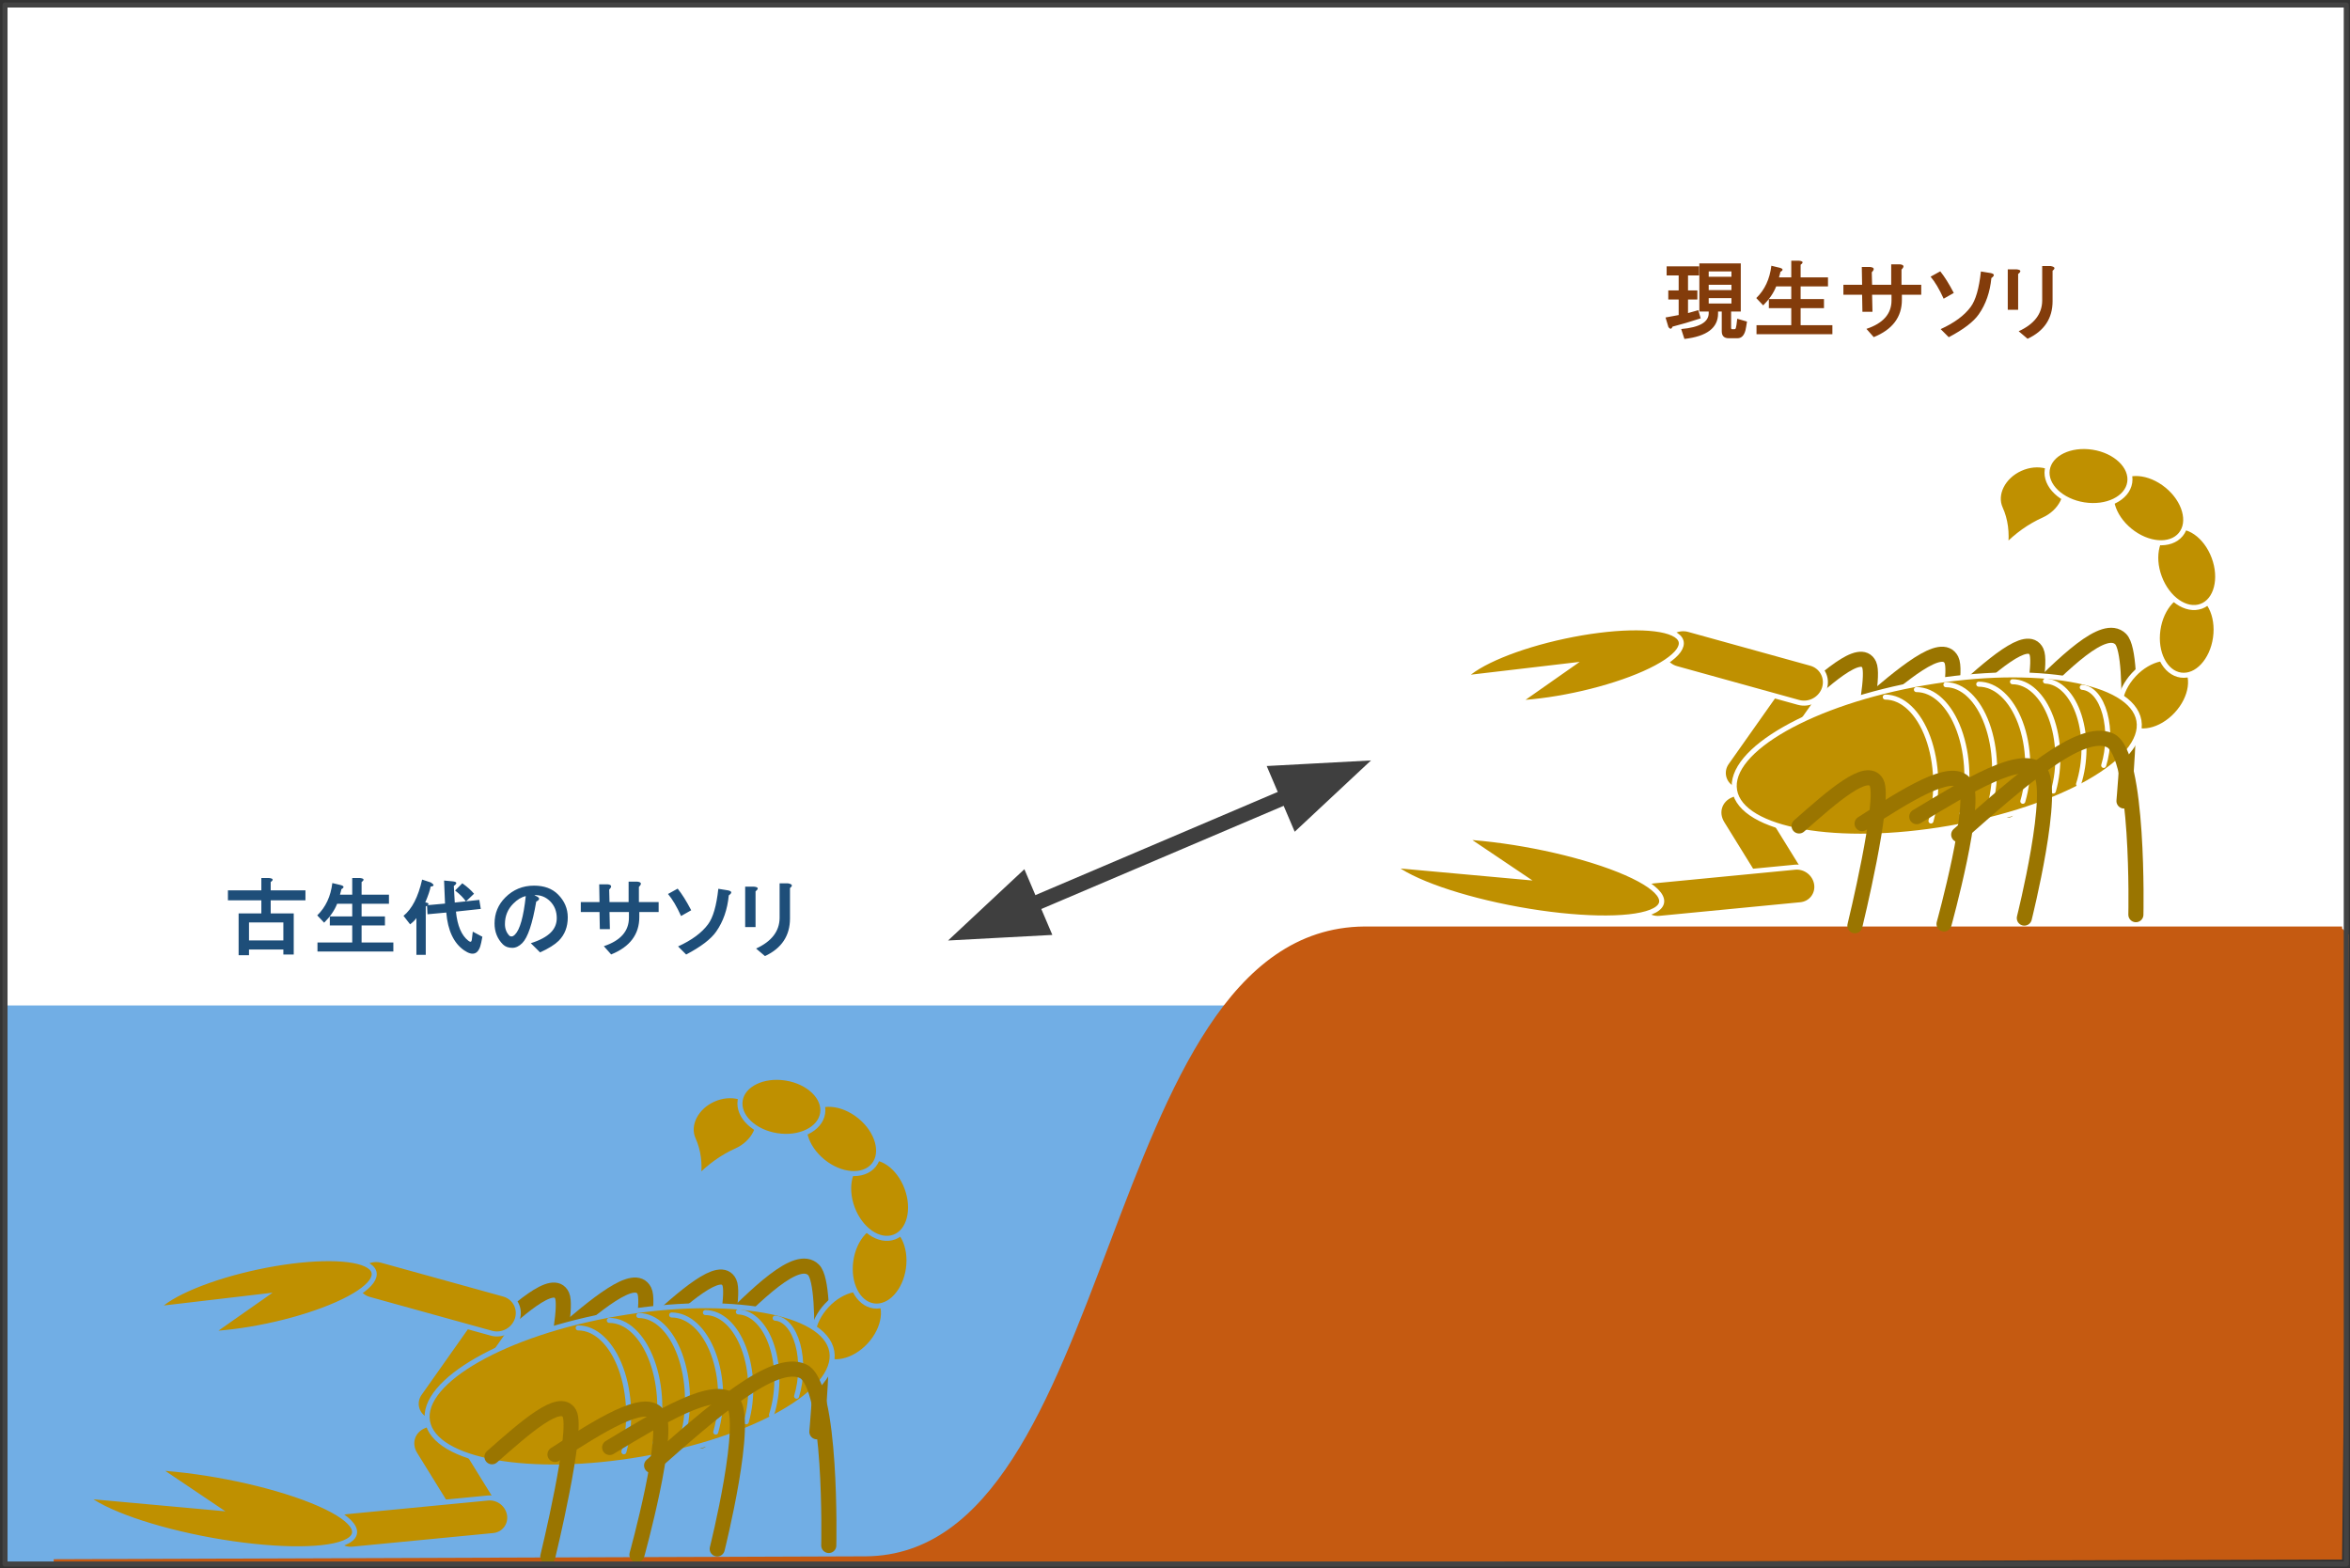 <svg version="1.1" viewBox="0.0 0.0 467.003 311.654" fill="none" stroke="none" stroke-linecap="square" stroke-miterlimit="10" xmlns:xlink="http://www.w3.org/1999/xlink" xmlns="http://www.w3.org/2000/svg"><rect x="0.0" y="0.0" width="467.003" height="311.654" fill="#333333" stroke="none"/><clipPath id="p.0"><path d="m0 0l467.003 0l0 311.654l-467.003 0l0 -311.654z" clip-rule="nonzero"/></clipPath><g clip-path="url(#p.0)"><path fill="#000000" fill-opacity="0.0" d="m0 0l467.003 0l0 311.654l-467.003 0z" fill-rule="evenodd"/><path fill="#ffffff" d="m1 1l465.267 0l0 199.622l-465.267 0z" fill-rule="evenodd"/><path fill="#71aee5" d="m1 199.799l298.011 0l0 111.203l-298.011 0z" fill-rule="evenodd"/><path fill="#c55a11" d="m464.769 184.776l-193.676 0c-52.449 0.49 -47.822 124.665 -99.002 125.155l-161.414 0.571l454.092 -1.257l1.309 -123.211l-1.309 -1.257z" fill-rule="evenodd"/><path stroke="#c55a11" stroke-width="1.333" stroke-miterlimit="800.0" stroke-linecap="butt" d="m464.769 184.776l-193.676 0c-52.449 0.49 -47.822 124.665 -99.002 125.155l-161.414 0.571l454.092 -1.257l1.309 -123.211l-1.309 -1.257z" fill-rule="evenodd"/><path fill="#000000" fill-opacity="0.0" d="m355.64 141.392c7.057 -6.503 14.113 -13.005 15.807 -9.31c1.694 3.695 -5.644 31.481 -5.644 31.481l0 0l0 0" fill-rule="evenodd"/><path stroke="#9a7500" stroke-width="3.0" stroke-linejoin="round" stroke-linecap="round" d="m355.64 141.392c7.057 -6.503 14.113 -13.005 15.807 -9.31c1.694 3.695 -5.644 31.481 -5.644 31.481l0 0l0 0" fill-rule="evenodd"/><path fill="#000000" fill-opacity="0.0" d="m370.349 140.613c7.767 -6.662 15.534 -13.325 17.451 -9.472c1.917 3.853 -5.951 32.589 -5.951 32.589l0 0l0 0" fill-rule="evenodd"/><path stroke="#9a7500" stroke-width="3.0" stroke-linejoin="round" stroke-linecap="round" d="m370.349 140.613c7.767 -6.662 15.534 -13.325 17.451 -9.472c1.917 3.853 -5.951 32.589 -5.951 32.589l0 0l0 0" fill-rule="evenodd"/><path fill="#000000" fill-opacity="0.0" d="m388.607 138.736c7.176 -6.473 14.351 -12.946 16.09 -9.24c1.739 3.706 -5.656 31.478 -5.656 31.478l0 0l0 0" fill-rule="evenodd"/><path stroke="#9a7500" stroke-width="3.0" stroke-linejoin="round" stroke-linecap="round" d="m388.607 138.736c7.176 -6.473 14.351 -12.946 16.09 -9.24c1.739 3.706 -5.656 31.478 -5.656 31.478l0 0l0 0" fill-rule="evenodd"/><path fill="#000000" fill-opacity="0.0" d="m402.283 139.652c7.92 -7.957 15.84 -15.914 19.14 -12.662c3.301 3.253 0.663 32.177 0.663 32.177l0 0l0 0" fill-rule="evenodd"/><path stroke="#9a7500" stroke-width="3.0" stroke-linejoin="round" stroke-linecap="round" d="m402.283 139.652c7.92 -7.957 15.84 -15.914 19.14 -12.662c3.301 3.253 0.663 32.177 0.663 32.177l0 0l0 0" fill-rule="evenodd"/><path fill="#bf9000" d="m410.088 95.379l0 0c1.272 2.817 -0.51 6.367 -3.981 7.929q-4.155 1.871 -7.567 5.385q0.503 -4.284 -1.02 -7.655l0 0c-1.272 -2.817 0.51 -6.367 3.981 -7.929l0 0c3.471 -1.563 7.315 -0.546 8.587 2.27z" fill-rule="evenodd"/><path stroke="#ffffff" stroke-width="1.0" stroke-miterlimit="800.0" stroke-linecap="butt" d="m410.088 95.379l0 0c1.272 2.817 -0.51 6.367 -3.981 7.929q-4.155 1.871 -7.567 5.385q0.503 -4.284 -1.02 -7.655l0 0c-1.272 -2.817 0.51 -6.367 3.981 -7.929l0 0c3.471 -1.563 7.315 -0.546 8.587 2.27z" fill-rule="evenodd"/><path fill="#bf9000" d="m422.647 144.077l0 0c-2.344 -2.181 -1.725 -6.659 1.382 -10.002l0 0c3.107 -3.344 7.526 -4.286 9.871 -2.106l0 0c2.344 2.181 1.725 6.659 -1.382 10.002l0 0c-3.107 3.344 -7.527 4.286 -9.871 2.106z" fill-rule="evenodd"/><path stroke="#ffffff" stroke-width="1.0" stroke-miterlimit="800.0" stroke-linecap="butt" d="m422.647 144.077l0 0c-2.344 -2.181 -1.725 -6.659 1.382 -10.002l0 0c3.107 -3.344 7.526 -4.286 9.871 -2.106l0 0c2.344 2.181 1.725 6.659 -1.382 10.002l0 0c-3.107 3.344 -7.527 4.286 -9.871 2.106z" fill-rule="evenodd"/><path fill="#bf9000" d="m433.403 134.151l0 0c-3.162 -0.436 -5.209 -4.458 -4.573 -8.982l0 0c0.636 -4.525 3.715 -7.839 6.876 -7.403l0 0c3.162 0.436 5.209 4.458 4.573 8.982l0 0c-0.636 4.525 -3.715 7.839 -6.876 7.403z" fill-rule="evenodd"/><path stroke="#ffffff" stroke-width="1.0" stroke-miterlimit="800.0" stroke-linecap="butt" d="m433.403 134.151l0 0c-3.162 -0.436 -5.209 -4.458 -4.573 -8.982l0 0c0.636 -4.525 3.715 -7.839 6.876 -7.403l0 0c3.162 0.436 5.209 4.458 4.573 8.982l0 0c-0.636 4.525 -3.715 7.839 -6.876 7.403z" fill-rule="evenodd"/><path fill="#bf9000" d="m437.452 120.472l0 0c-2.998 1.108 -6.725 -1.469 -8.324 -5.758l0 0c-1.599 -4.288 -0.465 -8.663 2.533 -9.772l0 0c2.998 -1.108 6.725 1.469 8.324 5.758l0 0c1.599 4.288 0.465 8.663 -2.533 9.772z" fill-rule="evenodd"/><path stroke="#ffffff" stroke-width="1.0" stroke-miterlimit="800.0" stroke-linecap="butt" d="m437.452 120.472l0 0c-2.998 1.108 -6.725 -1.469 -8.324 -5.758l0 0c-1.599 -4.288 -0.465 -8.663 2.533 -9.772l0 0c2.998 -1.108 6.725 1.469 8.324 5.758l0 0c1.599 4.288 0.465 8.663 -2.533 9.772z" fill-rule="evenodd"/><path fill="#bf9000" d="m433.372 106.205l0 0c-2.035 2.471 -6.557 2.132 -10.101 -0.757l0 0c-3.543 -2.889 -4.766 -7.235 -2.731 -9.706l0 0c2.035 -2.471 6.557 -2.132 10.101 0.757l0 0c3.543 2.889 4.766 7.235 2.731 9.706z" fill-rule="evenodd"/><path stroke="#ffffff" stroke-width="1.0" stroke-miterlimit="800.0" stroke-linecap="butt" d="m433.372 106.205l0 0c-2.035 2.471 -6.557 2.132 -10.101 -0.757l0 0c-3.543 -2.889 -4.766 -7.235 -2.731 -9.706l0 0c2.035 -2.471 6.557 -2.132 10.101 0.757l0 0c3.543 2.889 4.766 7.235 2.731 9.706z" fill-rule="evenodd"/><path fill="#bf9000" d="m423.229 95.878l0 0c-0.491 3.162 -4.556 5.15 -9.081 4.442l0 0c-4.525 -0.709 -7.795 -3.846 -7.304 -7.008l0 0c0.491 -3.162 4.556 -5.15 9.081 -4.442l0 0c4.525 0.709 7.795 3.846 7.304 7.008z" fill-rule="evenodd"/><path stroke="#ffffff" stroke-width="1.0" stroke-miterlimit="800.0" stroke-linecap="butt" d="m423.229 95.878l0 0c-0.491 3.162 -4.556 5.15 -9.081 4.442l0 0c-4.525 -0.709 -7.795 -3.846 -7.304 -7.008l0 0c0.491 -3.162 4.556 -5.15 9.081 -4.442l0 0c4.525 0.709 7.795 3.846 7.304 7.008z" fill-rule="evenodd"/><path fill="#bf9000" d="m344.182 156.612l0 0c-1.788 -1.096 -2.258 -3.373 -1.048 -5.086l11.049 -15.652c0.581 -0.823 1.479 -1.403 2.497 -1.613c1.018 -0.21 2.072 -0.032 2.931 0.494l0 0l0 0c1.788 1.096 2.258 3.373 1.048 5.086l-11.049 15.652c-1.21 1.713 -3.64 2.214 -5.428 1.119z" fill-rule="evenodd"/><path stroke="#ffffff" stroke-width="1.0" stroke-miterlimit="800.0" stroke-linecap="butt" d="m344.182 156.612l0 0c-1.788 -1.096 -2.258 -3.373 -1.048 -5.086l11.049 -15.652c0.581 -0.823 1.479 -1.403 2.497 -1.613c1.018 -0.21 2.072 -0.032 2.931 0.494l0 0l0 0c1.788 1.096 2.258 3.373 1.048 5.086l-11.049 15.652c-1.21 1.713 -3.64 2.214 -5.428 1.119z" fill-rule="evenodd"/><path fill="#bf9000" d="m330.44 127.881l0 0c0.684 -2.145 2.997 -3.396 5.167 -2.795l24.267 6.721c1.042 0.289 1.91 0.974 2.415 1.907c0.504 0.932 0.603 2.035 0.275 3.064l0 0l0 0c-0.684 2.145 -2.997 3.396 -5.167 2.795l-24.267 -6.721c-2.169 -0.601 -3.374 -2.826 -2.69 -4.971z" fill-rule="evenodd"/><path stroke="#ffffff" stroke-width="1.0" stroke-miterlimit="800.0" stroke-linecap="butt" d="m330.44 127.881l0 0c0.684 -2.145 2.997 -3.396 5.167 -2.795l24.267 6.721c1.042 0.289 1.91 0.974 2.415 1.907c0.504 0.932 0.603 2.035 0.275 3.064l0 0l0 0c-0.684 2.145 -2.997 3.396 -5.167 2.795l-24.267 -6.721c-2.169 -0.601 -3.374 -2.826 -2.69 -4.971z" fill-rule="evenodd"/><path fill="#bf9000" d="m301.413 139.686l0 0c8.219 -0.409 18.375 -2.757 25.35 -5.861c6.976 -3.104 9.257 -6.291 5.695 -7.955c-3.562 -1.663 -12.195 -1.443 -21.548 0.551c-9.353 1.994 -17.398 5.328 -20.08 8.323l21.182 -2.49z" fill-rule="evenodd"/><path stroke="#ffffff" stroke-width="1.0" stroke-miterlimit="800.0" stroke-linecap="butt" d="m301.413 139.686l0 0c8.219 -0.409 18.375 -2.757 25.35 -5.861c6.976 -3.104 9.257 -6.291 5.695 -7.955c-3.562 -1.663 -12.195 -1.443 -21.548 0.551c-9.353 1.994 -17.398 5.328 -20.08 8.323l21.182 -2.49z" fill-rule="evenodd"/><path fill="#bf9000" d="m344.087 157.946l0 0c2.371 -0.959 5.384 0.026 6.729 2.202l8.282 13.389l0 0c0.646 1.045 0.813 2.229 0.465 3.294c-0.348 1.064 -1.184 1.921 -2.322 2.382l0 0l0 0c-2.371 0.959 -5.384 -0.026 -6.729 -2.202l-8.282 -13.389c-1.345 -2.175 -0.514 -4.716 1.857 -5.675z" fill-rule="evenodd"/><path stroke="#ffffff" stroke-width="1.0" stroke-miterlimit="800.0" stroke-linecap="butt" d="m344.087 157.946l0 0c2.371 -0.959 5.384 0.026 6.729 2.202l8.282 13.389l0 0c0.646 1.045 0.813 2.229 0.465 3.294c-0.348 1.064 -1.184 1.921 -2.322 2.382l0 0l0 0c-2.371 0.959 -5.384 -0.026 -6.729 -2.202l-8.282 -13.389c-1.345 -2.175 -0.514 -4.716 1.857 -5.675z" fill-rule="evenodd"/><path fill="#bf9000" d="m325.514 179.122l0 0c-0.304 -2.06 1.13 -3.892 3.202 -4.092l27.994 -2.704c0.995 -0.096 2.008 0.205 2.815 0.836c0.807 0.632 1.342 1.542 1.488 2.531l0 0l0 0c0.304 2.06 -1.13 3.892 -3.202 4.092l-27.994 2.704c-2.073 0.2 -3.999 -1.307 -4.303 -3.367z" fill-rule="evenodd"/><path stroke="#ffffff" stroke-width="1.0" stroke-miterlimit="800.0" stroke-linecap="butt" d="m325.514 179.122l0 0c-0.304 -2.06 1.13 -3.892 3.202 -4.092l27.994 -2.704c0.995 -0.096 2.008 0.205 2.815 0.836c0.807 0.632 1.342 1.542 1.488 2.531l0 0l0 0c0.304 2.06 -1.13 3.892 -3.202 4.092l-27.994 2.704c-2.073 0.2 -3.999 -1.307 -4.303 -3.367z" fill-rule="evenodd"/><path fill="#bf9000" d="m290.769 166.303l0 0c10.322 0.616 22.612 3.212 30.893 6.527c8.282 3.315 10.836 6.661 6.422 8.41c-4.414 1.749 -14.882 1.539 -26.312 -0.528c-11.43 -2.067 -21.452 -5.563 -25.191 -8.787l26.062 2.368z" fill-rule="evenodd"/><path stroke="#ffffff" stroke-width="1.0" stroke-miterlimit="800.0" stroke-linecap="butt" d="m290.769 166.303l0 0c10.322 0.616 22.612 3.212 30.893 6.527c8.282 3.315 10.836 6.661 6.422 8.41c-4.414 1.749 -14.882 1.539 -26.312 -0.528c-11.43 -2.067 -21.452 -5.563 -25.191 -8.787l26.062 2.368z" fill-rule="evenodd"/><path fill="#bf9000" d="m344.707 157.079l0 0c-1.381 -7.977 15.486 -17.552 37.673 -21.386l0 0c22.187 -3.834 41.293 -0.476 42.674 7.502l0 0c1.381 7.977 -15.486 17.552 -37.673 21.386l0 0c-22.187 3.834 -41.293 0.476 -42.674 -7.502z" fill-rule="evenodd"/><path stroke="#ffffff" stroke-width="1.0" stroke-miterlimit="800.0" stroke-linecap="butt" d="m344.707 157.079l0 0c-1.381 -7.977 15.486 -17.552 37.673 -21.386l0 0c22.187 -3.834 41.293 -0.476 42.674 7.502l0 0c1.381 7.977 -15.486 17.552 -37.673 21.386l0 0c-22.187 3.834 -41.293 0.476 -42.674 -7.502z" fill-rule="evenodd"/><path fill="#000000" fill-opacity="0.0" d="m374.651 138.523l0 0c3.434 0 6.63 3.023 8.471 8.013c1.841 4.99 2.072 11.254 0.612 16.605l-9.083 -7.345z" fill-rule="evenodd"/><path fill="#000000" fill-opacity="0.0" d="m374.651 138.523l0 0c3.434 0 6.63 3.023 8.471 8.013c1.841 4.99 2.072 11.254 0.612 16.605" fill-rule="evenodd"/><path stroke="#ffffff" stroke-width="1.0" stroke-linejoin="round" stroke-linecap="round" d="m374.651 138.523l0 0c3.434 0 6.63 3.023 8.471 8.013c1.841 4.99 2.072 11.254 0.612 16.605" fill-rule="evenodd"/><path fill="#000000" fill-opacity="0.0" d="m380.837 137.03l0 0c3.434 0 6.63 3.023 8.471 8.013c1.841 4.99 2.072 11.254 0.612 16.605l-9.083 -7.345z" fill-rule="evenodd"/><path fill="#000000" fill-opacity="0.0" d="m380.837 137.03l0 0c3.434 0 6.63 3.023 8.471 8.013c1.841 4.99 2.072 11.254 0.612 16.605" fill-rule="evenodd"/><path stroke="#ffffff" stroke-width="1.0" stroke-linejoin="round" stroke-linecap="round" d="m380.837 137.03l0 0c3.434 0 6.63 3.023 8.471 8.013c1.841 4.99 2.072 11.254 0.612 16.605" fill-rule="evenodd"/><path fill="#000000" fill-opacity="0.0" d="m386.706 136.063l0 0c3.304 0 6.38 2.931 8.156 7.773c1.776 4.842 2.008 10.925 0.614 16.132l-8.77 -7.092z" fill-rule="evenodd"/><path fill="#000000" fill-opacity="0.0" d="m386.706 136.063l0 0c3.304 0 6.38 2.931 8.156 7.773c1.776 4.842 2.008 10.925 0.614 16.132" fill-rule="evenodd"/><path stroke="#ffffff" stroke-width="1.0" stroke-linejoin="round" stroke-linecap="round" d="m386.706 136.063l0 0c3.304 0 6.38 2.931 8.156 7.773c1.776 4.842 2.008 10.925 0.614 16.132" fill-rule="evenodd"/><path fill="#000000" fill-opacity="0.0" d="m393.229 135.955l0 0c3.357 0 6.476 2.873 8.257 7.603c1.78 4.73 1.969 10.65 0.501 15.667l-8.758 -7.082z" fill-rule="evenodd"/><path fill="#000000" fill-opacity="0.0" d="m393.229 135.955l0 0c3.357 0 6.476 2.873 8.257 7.603c1.78 4.73 1.969 10.65 0.501 15.667" fill-rule="evenodd"/><path stroke="#ffffff" stroke-width="1.0" stroke-linejoin="round" stroke-linecap="round" d="m393.229 135.955l0 0c3.357 0 6.476 2.873 8.257 7.603c1.78 4.73 1.969 10.65 0.501 15.667" fill-rule="evenodd"/><path fill="#000000" fill-opacity="0.0" d="m399.935 135.474l0 0c3.101 0 5.984 2.675 7.634 7.083c1.65 4.408 1.834 9.93 0.489 14.62l-8.122 -6.568z" fill-rule="evenodd"/><path fill="#000000" fill-opacity="0.0" d="m399.935 135.474l0 0c3.101 0 5.984 2.675 7.634 7.083c1.65 4.408 1.834 9.93 0.489 14.62" fill-rule="evenodd"/><path stroke="#ffffff" stroke-width="1.0" stroke-linejoin="round" stroke-linecap="round" d="m399.935 135.474l0 0c3.101 0 5.984 2.675 7.634 7.083c1.65 4.408 1.834 9.93 0.489 14.62" fill-rule="evenodd"/><path fill="#000000" fill-opacity="0.0" d="m406.486 135.342l0 0c2.83 0.124 5.354 2.717 6.687 6.87c1.333 4.153 1.29 9.289 -0.114 13.609l-7.198 -6.364z" fill-rule="evenodd"/><path fill="#000000" fill-opacity="0.0" d="m406.486 135.342l0 0c2.83 0.124 5.354 2.717 6.687 6.87c1.333 4.153 1.29 9.289 -0.114 13.609" fill-rule="evenodd"/><path stroke="#ffffff" stroke-width="1.0" stroke-linejoin="round" stroke-linecap="round" d="m406.486 135.342l0 0c2.83 0.124 5.354 2.717 6.687 6.87c1.333 4.153 1.29 9.289 -0.114 13.609" fill-rule="evenodd"/><path fill="#000000" fill-opacity="0.0" d="m413.796 136.584l0 0c1.949 0.133 3.639 2.095 4.497 5.221c0.858 3.126 0.77 6.996 -0.236 10.299l-5.018 -4.662z" fill-rule="evenodd"/><path fill="#000000" fill-opacity="0.0" d="m413.796 136.584l0 0c1.949 0.133 3.639 2.095 4.497 5.221c0.858 3.126 0.77 6.996 -0.236 10.299" fill-rule="evenodd"/><path stroke="#ffffff" stroke-width="1.0" stroke-linejoin="round" stroke-linecap="round" d="m413.796 136.584l0 0c1.949 0.133 3.639 2.095 4.497 5.221c0.858 3.126 0.77 6.996 -0.236 10.299" fill-rule="evenodd"/><path fill="#000000" fill-opacity="0.0" d="m357.521 164.128c6.766 -5.965 13.532 -11.931 15.381 -8.625c1.849 3.306 -4.288 28.461 -4.288 28.461l0 0l0 0" fill-rule="evenodd"/><path stroke="#9a7500" stroke-width="3.0" stroke-linejoin="round" stroke-linecap="round" d="m357.521 164.128c6.766 -5.965 13.532 -11.931 15.381 -8.625c1.849 3.306 -4.288 28.461 -4.288 28.461l0 0l0 0" fill-rule="evenodd"/><path fill="#000000" fill-opacity="0.0" d="m370.042 163.668c8.842 -5.674 17.684 -11.348 20.398 -8.025c2.714 3.323 -4.112 27.963 -4.112 27.963l0 0l0 0" fill-rule="evenodd"/><path stroke="#9a7500" stroke-width="3.0" stroke-linejoin="round" stroke-linecap="round" d="m370.042 163.668c8.842 -5.674 17.684 -11.348 20.398 -8.025c2.714 3.323 -4.112 27.963 -4.112 27.963l0 0l0 0" fill-rule="evenodd"/><path fill="#000000" fill-opacity="0.0" d="m389.243 165.861c12.098 -10.699 24.197 -21.398 30.065 -18.748c5.868 2.649 5.144 34.645 5.144 34.645l0 0l0 0" fill-rule="evenodd"/><path stroke="#9a7500" stroke-width="3.0" stroke-linejoin="round" stroke-linecap="round" d="m389.243 165.861c12.098 -10.699 24.197 -21.398 30.065 -18.748c5.868 2.649 5.144 34.645 5.144 34.645l0 0l0 0" fill-rule="evenodd"/><path fill="#000000" fill-opacity="0.0" d="m380.908 162.282c10.379 -6.277 20.759 -12.553 24.321 -9.194c3.563 3.36 -2.946 29.352 -2.946 29.352l0 0l0 0" fill-rule="evenodd"/><path stroke="#9a7500" stroke-width="3.0" stroke-linejoin="round" stroke-linecap="round" d="m380.908 162.282c10.379 -6.277 20.759 -12.553 24.321 -9.194c3.563 3.36 -2.946 29.352 -2.946 29.352l0 0l0 0" fill-rule="evenodd"/><path fill="#000000" fill-opacity="0.0" d="m95.886 266.744c7.057 -6.503 14.113 -13.005 15.807 -9.31c1.694 3.695 -5.644 31.481 -5.644 31.481l0 0l0 0" fill-rule="evenodd"/><path stroke="#9a7500" stroke-width="3.0" stroke-linejoin="round" stroke-linecap="round" d="m95.886 266.744c7.057 -6.503 14.113 -13.005 15.807 -9.31c1.694 3.695 -5.644 31.481 -5.644 31.481l0 0l0 0" fill-rule="evenodd"/><path fill="#000000" fill-opacity="0.0" d="m110.595 265.965c7.767 -6.662 15.534 -13.325 17.451 -9.472c1.917 3.853 -5.951 32.589 -5.951 32.589l0 0l0 0" fill-rule="evenodd"/><path stroke="#9a7500" stroke-width="3.0" stroke-linejoin="round" stroke-linecap="round" d="m110.595 265.965c7.767 -6.662 15.534 -13.325 17.451 -9.472c1.917 3.853 -5.951 32.589 -5.951 32.589l0 0l0 0" fill-rule="evenodd"/><path fill="#000000" fill-opacity="0.0" d="m128.853 264.088c7.176 -6.473 14.351 -12.946 16.09 -9.24c1.739 3.706 -5.656 31.478 -5.656 31.478l0 0l0 0" fill-rule="evenodd"/><path stroke="#9a7500" stroke-width="3.0" stroke-linejoin="round" stroke-linecap="round" d="m128.853 264.088c7.176 -6.473 14.351 -12.946 16.09 -9.24c1.739 3.706 -5.656 31.478 -5.656 31.478l0 0l0 0" fill-rule="evenodd"/><path fill="#000000" fill-opacity="0.0" d="m142.529 265.004c7.92 -7.957 15.84 -15.914 19.14 -12.662c3.301 3.253 0.663 32.177 0.663 32.177l0 0l0 0" fill-rule="evenodd"/><path stroke="#9a7500" stroke-width="3.0" stroke-linejoin="round" stroke-linecap="round" d="m142.529 265.004c7.92 -7.957 15.84 -15.914 19.14 -12.662c3.301 3.253 0.663 32.177 0.663 32.177l0 0l0 0" fill-rule="evenodd"/><path fill="#bf9000" d="m150.334 220.731l0 0c1.272 2.817 -0.51 6.367 -3.981 7.929q-4.155 1.871 -7.567 5.385q0.503 -4.284 -1.02 -7.655l0 0c-1.272 -2.817 0.51 -6.367 3.981 -7.929l0 0c3.471 -1.563 7.315 -0.546 8.587 2.27z" fill-rule="evenodd"/><path stroke="#71aee5" stroke-width="1.0" stroke-miterlimit="800.0" stroke-linecap="butt" d="m150.334 220.731l0 0c1.272 2.817 -0.51 6.367 -3.981 7.929q-4.155 1.871 -7.567 5.385q0.503 -4.284 -1.02 -7.655l0 0c-1.272 -2.817 0.51 -6.367 3.981 -7.929l0 0c3.471 -1.563 7.315 -0.546 8.587 2.27z" fill-rule="evenodd"/><path fill="#bf9000" d="m162.894 269.429l0 0c-2.344 -2.181 -1.725 -6.659 1.382 -10.002l0 0c3.107 -3.344 7.527 -4.286 9.871 -2.106l0 0c2.344 2.181 1.725 6.659 -1.382 10.002l0 0c-3.107 3.344 -7.527 4.286 -9.871 2.106z" fill-rule="evenodd"/><path stroke="#71aee5" stroke-width="1.0" stroke-miterlimit="800.0" stroke-linecap="butt" d="m162.894 269.429l0 0c-2.344 -2.181 -1.725 -6.659 1.382 -10.002l0 0c3.107 -3.344 7.527 -4.286 9.871 -2.106l0 0c2.344 2.181 1.725 6.659 -1.382 10.002l0 0c-3.107 3.344 -7.527 4.286 -9.871 2.106z" fill-rule="evenodd"/><path fill="#bf9000" d="m173.65 259.503l0 0c-3.162 -0.436 -5.209 -4.458 -4.573 -8.982l0 0c0.636 -4.525 3.715 -7.839 6.877 -7.403l0 0c3.162 0.436 5.209 4.458 4.573 8.982l0 0c-0.636 4.525 -3.715 7.839 -6.877 7.403z" fill-rule="evenodd"/><path stroke="#71aee5" stroke-width="1.0" stroke-miterlimit="800.0" stroke-linecap="butt" d="m173.65 259.503l0 0c-3.162 -0.436 -5.209 -4.458 -4.573 -8.982l0 0c0.636 -4.525 3.715 -7.839 6.877 -7.403l0 0c3.162 0.436 5.209 4.458 4.573 8.982l0 0c-0.636 4.525 -3.715 7.839 -6.877 7.403z" fill-rule="evenodd"/><path fill="#bf9000" d="m177.698 245.824l0 0c-2.998 1.108 -6.725 -1.469 -8.324 -5.758l0 0c-1.599 -4.288 -0.465 -8.663 2.533 -9.772l0 0c2.998 -1.108 6.725 1.469 8.324 5.758l0 0c1.599 4.288 0.465 8.663 -2.533 9.772z" fill-rule="evenodd"/><path stroke="#71aee5" stroke-width="1.0" stroke-miterlimit="800.0" stroke-linecap="butt" d="m177.698 245.824l0 0c-2.998 1.108 -6.725 -1.469 -8.324 -5.758l0 0c-1.599 -4.288 -0.465 -8.663 2.533 -9.772l0 0c2.998 -1.108 6.725 1.469 8.324 5.758l0 0c1.599 4.288 0.465 8.663 -2.533 9.772z" fill-rule="evenodd"/><path fill="#bf9000" d="m173.619 231.557l0 0c-2.035 2.471 -6.558 2.132 -10.101 -0.757l0 0c-3.543 -2.889 -4.766 -7.235 -2.731 -9.706l0 0c2.035 -2.471 6.558 -2.132 10.101 0.757l0 0c3.543 2.889 4.766 7.235 2.731 9.706z" fill-rule="evenodd"/><path stroke="#71aee5" stroke-width="1.0" stroke-miterlimit="800.0" stroke-linecap="butt" d="m173.619 231.557l0 0c-2.035 2.471 -6.558 2.132 -10.101 -0.757l0 0c-3.543 -2.889 -4.766 -7.235 -2.731 -9.706l0 0c2.035 -2.471 6.558 -2.132 10.101 0.757l0 0c3.543 2.889 4.766 7.235 2.731 9.706z" fill-rule="evenodd"/><path fill="#bf9000" d="m163.476 221.231l0 0c-0.491 3.162 -4.556 5.15 -9.081 4.442l0 0c-4.525 -0.709 -7.795 -3.846 -7.304 -7.008l0 0c0.491 -3.162 4.556 -5.15 9.081 -4.442l0 0c4.525 0.709 7.795 3.846 7.304 7.008z" fill-rule="evenodd"/><path stroke="#71aee5" stroke-width="1.0" stroke-miterlimit="800.0" stroke-linecap="butt" d="m163.476 221.231l0 0c-0.491 3.162 -4.556 5.15 -9.081 4.442l0 0c-4.525 -0.709 -7.795 -3.846 -7.304 -7.008l0 0c0.491 -3.162 4.556 -5.15 9.081 -4.442l0 0c4.525 0.709 7.795 3.846 7.304 7.008z" fill-rule="evenodd"/><path fill="#bf9000" d="m84.428 281.964l0 0c-1.788 -1.096 -2.258 -3.373 -1.048 -5.086l11.049 -15.652c0.581 -0.823 1.479 -1.403 2.497 -1.613c1.018 -0.21 2.072 -0.032 2.931 0.494l0 0l0 0c1.788 1.096 2.258 3.373 1.048 5.086l-11.049 15.652c-1.21 1.713 -3.64 2.214 -5.428 1.119z" fill-rule="evenodd"/><path stroke="#71aee5" stroke-width="1.0" stroke-miterlimit="800.0" stroke-linecap="butt" d="m84.428 281.964l0 0c-1.788 -1.096 -2.258 -3.373 -1.048 -5.086l11.049 -15.652c0.581 -0.823 1.479 -1.403 2.497 -1.613c1.018 -0.21 2.072 -0.032 2.931 0.494l0 0l0 0c1.788 1.096 2.258 3.373 1.048 5.086l-11.049 15.652c-1.21 1.713 -3.64 2.214 -5.428 1.119z" fill-rule="evenodd"/><path fill="#bf9000" d="m70.687 253.233l0 0c0.684 -2.145 2.997 -3.396 5.167 -2.795l24.267 6.721c1.042 0.289 1.91 0.974 2.415 1.907c0.504 0.932 0.603 2.035 0.275 3.064l0 0l0 0c-0.684 2.145 -2.997 3.396 -5.167 2.795l-24.267 -6.721c-2.169 -0.601 -3.374 -2.826 -2.69 -4.971z" fill-rule="evenodd"/><path stroke="#71aee5" stroke-width="1.0" stroke-miterlimit="800.0" stroke-linecap="butt" d="m70.687 253.233l0 0c0.684 -2.145 2.997 -3.396 5.167 -2.795l24.267 6.721c1.042 0.289 1.91 0.974 2.415 1.907c0.504 0.932 0.603 2.035 0.275 3.064l0 0l0 0c-0.684 2.145 -2.997 3.396 -5.167 2.795l-24.267 -6.721c-2.169 -0.601 -3.374 -2.826 -2.69 -4.971z" fill-rule="evenodd"/><path fill="#bf9000" d="m41.66 265.038l0 0c8.219 -0.409 18.375 -2.757 25.35 -5.861c6.976 -3.104 9.257 -6.291 5.695 -7.955c-3.562 -1.664 -12.195 -1.443 -21.548 0.551c-9.353 1.994 -17.398 5.328 -20.08 8.323l21.182 -2.49z" fill-rule="evenodd"/><path stroke="#71aee5" stroke-width="1.0" stroke-miterlimit="800.0" stroke-linecap="butt" d="m41.66 265.038l0 0c8.219 -0.409 18.375 -2.757 25.35 -5.861c6.976 -3.104 9.257 -6.291 5.695 -7.955c-3.562 -1.664 -12.195 -1.443 -21.548 0.551c-9.353 1.994 -17.398 5.328 -20.08 8.323l21.182 -2.49z" fill-rule="evenodd"/><path fill="#bf9000" d="m84.333 283.298l0 0c2.371 -0.959 5.384 0.026 6.729 2.202l8.282 13.389l0 0c0.646 1.045 0.813 2.229 0.465 3.294c-0.348 1.064 -1.183 1.921 -2.322 2.382l0 0l0 0c-2.371 0.959 -5.384 -0.026 -6.729 -2.202l-8.282 -13.389c-1.345 -2.175 -0.514 -4.716 1.857 -5.675z" fill-rule="evenodd"/><path stroke="#71aee5" stroke-width="1.0" stroke-miterlimit="800.0" stroke-linecap="butt" d="m84.333 283.298l0 0c2.371 -0.959 5.384 0.026 6.729 2.202l8.282 13.389l0 0c0.646 1.045 0.813 2.229 0.465 3.294c-0.348 1.064 -1.183 1.921 -2.322 2.382l0 0l0 0c-2.371 0.959 -5.384 -0.026 -6.729 -2.202l-8.282 -13.389c-1.345 -2.175 -0.514 -4.716 1.857 -5.675z" fill-rule="evenodd"/><path fill="#bf9000" d="m65.76 304.474l0 0c-0.304 -2.06 1.13 -3.892 3.202 -4.092l27.994 -2.704c0.995 -0.096 2.008 0.205 2.815 0.836c0.807 0.632 1.342 1.542 1.488 2.531l0 0l0 0c0.304 2.06 -1.13 3.892 -3.202 4.092l-27.994 2.704c-2.073 0.2 -3.999 -1.307 -4.303 -3.367z" fill-rule="evenodd"/><path stroke="#71aee5" stroke-width="1.0" stroke-miterlimit="800.0" stroke-linecap="butt" d="m65.76 304.474l0 0c-0.304 -2.06 1.13 -3.892 3.202 -4.092l27.994 -2.704c0.995 -0.096 2.008 0.205 2.815 0.836c0.807 0.632 1.342 1.542 1.488 2.531l0 0l0 0c0.304 2.06 -1.13 3.892 -3.202 4.092l-27.994 2.704c-2.073 0.2 -3.999 -1.307 -4.303 -3.367z" fill-rule="evenodd"/><path fill="#bf9000" d="m31.016 291.655l0 0c10.322 0.616 22.612 3.212 30.893 6.527c8.282 3.315 10.836 6.661 6.422 8.41c-4.414 1.749 -14.882 1.539 -26.312 -0.528c-11.43 -2.067 -21.452 -5.563 -25.191 -8.787l26.062 2.368z" fill-rule="evenodd"/><path stroke="#71aee5" stroke-width="1.0" stroke-miterlimit="800.0" stroke-linecap="butt" d="m31.016 291.655l0 0c10.322 0.616 22.612 3.212 30.893 6.527c8.282 3.315 10.836 6.661 6.422 8.41c-4.414 1.749 -14.882 1.539 -26.312 -0.528c-11.43 -2.067 -21.452 -5.563 -25.191 -8.787l26.062 2.368z" fill-rule="evenodd"/><path fill="#bf9000" d="m84.953 282.431l0 0c-1.381 -7.977 15.486 -17.552 37.673 -21.386l0 0c22.187 -3.834 41.293 -0.476 42.674 7.502l0 0c1.381 7.977 -15.486 17.552 -37.673 21.386l0 0c-22.187 3.834 -41.293 0.476 -42.674 -7.502z" fill-rule="evenodd"/><path stroke="#71aee5" stroke-width="1.0" stroke-miterlimit="800.0" stroke-linecap="butt" d="m84.953 282.431l0 0c-1.381 -7.977 15.486 -17.552 37.673 -21.386l0 0c22.187 -3.834 41.293 -0.476 42.674 7.502l0 0c1.381 7.977 -15.486 17.552 -37.673 21.386l0 0c-22.187 3.834 -41.293 0.476 -42.674 -7.502z" fill-rule="evenodd"/><path fill="#000000" fill-opacity="0.0" d="m114.897 263.875l0 0c3.434 0 6.63 3.023 8.471 8.013c1.841 4.99 2.072 11.254 0.612 16.605l-9.083 -7.345z" fill-rule="evenodd"/><path fill="#000000" fill-opacity="0.0" d="m114.897 263.875l0 0c3.434 0 6.63 3.023 8.471 8.013c1.841 4.99 2.072 11.254 0.612 16.605" fill-rule="evenodd"/><path stroke="#71aee5" stroke-width="1.0" stroke-linejoin="round" stroke-linecap="round" d="m114.897 263.875l0 0c3.434 0 6.63 3.023 8.471 8.013c1.841 4.99 2.072 11.254 0.612 16.605" fill-rule="evenodd"/><path fill="#000000" fill-opacity="0.0" d="m121.084 262.382l0 0c3.434 0 6.63 3.023 8.471 8.013c1.841 4.99 2.072 11.254 0.612 16.605l-9.083 -7.345z" fill-rule="evenodd"/><path fill="#000000" fill-opacity="0.0" d="m121.084 262.382l0 0c3.434 0 6.63 3.023 8.471 8.013c1.841 4.99 2.072 11.254 0.612 16.605" fill-rule="evenodd"/><path stroke="#71aee5" stroke-width="1.0" stroke-linejoin="round" stroke-linecap="round" d="m121.084 262.382l0 0c3.434 0 6.63 3.023 8.471 8.013c1.841 4.99 2.072 11.254 0.612 16.605" fill-rule="evenodd"/><path fill="#000000" fill-opacity="0.0" d="m126.952 261.415l0 0c3.304 0 6.38 2.931 8.156 7.773c1.776 4.842 2.008 10.925 0.614 16.132l-8.77 -7.092z" fill-rule="evenodd"/><path fill="#000000" fill-opacity="0.0" d="m126.952 261.415l0 0c3.304 0 6.38 2.931 8.156 7.773c1.776 4.842 2.008 10.925 0.614 16.132" fill-rule="evenodd"/><path stroke="#71aee5" stroke-width="1.0" stroke-linejoin="round" stroke-linecap="round" d="m126.952 261.415l0 0c3.304 0 6.38 2.931 8.156 7.773c1.776 4.842 2.008 10.925 0.614 16.132" fill-rule="evenodd"/><path fill="#000000" fill-opacity="0.0" d="m133.476 261.307l0 0c3.357 0 6.476 2.873 8.257 7.603c1.78 4.73 1.969 10.65 0.501 15.667l-8.758 -7.082z" fill-rule="evenodd"/><path fill="#000000" fill-opacity="0.0" d="m133.476 261.307l0 0c3.357 0 6.476 2.873 8.257 7.603c1.78 4.73 1.969 10.65 0.501 15.667" fill-rule="evenodd"/><path stroke="#71aee5" stroke-width="1.0" stroke-linejoin="round" stroke-linecap="round" d="m133.476 261.307l0 0c3.357 0 6.476 2.873 8.257 7.603c1.78 4.73 1.969 10.65 0.501 15.667" fill-rule="evenodd"/><path fill="#000000" fill-opacity="0.0" d="m140.182 260.826l0 0c3.101 0 5.984 2.675 7.633 7.083c1.65 4.408 1.834 9.93 0.489 14.62l-8.122 -6.568z" fill-rule="evenodd"/><path fill="#000000" fill-opacity="0.0" d="m140.182 260.826l0 0c3.101 0 5.984 2.675 7.633 7.083c1.65 4.408 1.834 9.93 0.489 14.62" fill-rule="evenodd"/><path stroke="#71aee5" stroke-width="1.0" stroke-linejoin="round" stroke-linecap="round" d="m140.182 260.826l0 0c3.101 0 5.984 2.675 7.633 7.083c1.65 4.408 1.834 9.93 0.489 14.62" fill-rule="evenodd"/><path fill="#000000" fill-opacity="0.0" d="m146.732 260.694l0 0c2.83 0.124 5.354 2.717 6.687 6.87c1.333 4.153 1.29 9.289 -0.114 13.609l-7.198 -6.364z" fill-rule="evenodd"/><path fill="#000000" fill-opacity="0.0" d="m146.732 260.694l0 0c2.83 0.124 5.354 2.717 6.687 6.87c1.333 4.153 1.29 9.289 -0.114 13.609" fill-rule="evenodd"/><path stroke="#71aee5" stroke-width="1.0" stroke-linejoin="round" stroke-linecap="round" d="m146.732 260.694l0 0c2.83 0.124 5.354 2.717 6.687 6.87c1.333 4.153 1.29 9.289 -0.114 13.609" fill-rule="evenodd"/><path fill="#000000" fill-opacity="0.0" d="m154.043 261.936l0 0c1.949 0.133 3.639 2.095 4.497 5.221c0.858 3.126 0.77 6.996 -0.236 10.299l-5.018 -4.662z" fill-rule="evenodd"/><path fill="#000000" fill-opacity="0.0" d="m154.043 261.936l0 0c1.949 0.133 3.639 2.095 4.497 5.221c0.858 3.126 0.77 6.996 -0.236 10.299" fill-rule="evenodd"/><path stroke="#71aee5" stroke-width="1.0" stroke-linejoin="round" stroke-linecap="round" d="m154.043 261.936l0 0c1.949 0.133 3.639 2.095 4.497 5.221c0.858 3.126 0.77 6.996 -0.236 10.299" fill-rule="evenodd"/><path fill="#000000" fill-opacity="0.0" d="m97.767 289.481c6.766 -5.965 13.532 -11.931 15.381 -8.625c1.849 3.306 -4.288 28.461 -4.288 28.461l0 0l0 0" fill-rule="evenodd"/><path stroke="#9a7500" stroke-width="3.0" stroke-linejoin="round" stroke-linecap="round" d="m97.767 289.481c6.766 -5.965 13.532 -11.931 15.381 -8.625c1.849 3.306 -4.288 28.461 -4.288 28.461l0 0l0 0" fill-rule="evenodd"/><path fill="#000000" fill-opacity="0.0" d="m110.288 289.02c8.842 -5.674 17.684 -11.348 20.398 -8.025c2.714 3.323 -4.112 27.963 -4.112 27.963l0 0l0 0" fill-rule="evenodd"/><path stroke="#9a7500" stroke-width="3.0" stroke-linejoin="round" stroke-linecap="round" d="m110.288 289.02c8.842 -5.674 17.684 -11.348 20.398 -8.025c2.714 3.323 -4.112 27.963 -4.112 27.963l0 0l0 0" fill-rule="evenodd"/><path fill="#000000" fill-opacity="0.0" d="m129.489 291.214c12.098 -10.699 24.197 -21.398 30.065 -18.748c5.868 2.649 5.144 34.645 5.144 34.645l0 0l0 0" fill-rule="evenodd"/><path stroke="#9a7500" stroke-width="3.0" stroke-linejoin="round" stroke-linecap="round" d="m129.489 291.214c12.098 -10.699 24.197 -21.398 30.065 -18.748c5.868 2.649 5.144 34.645 5.144 34.645l0 0l0 0" fill-rule="evenodd"/><path fill="#000000" fill-opacity="0.0" d="m121.154 287.634c10.379 -6.277 20.759 -12.553 24.321 -9.194c3.563 3.36 -2.946 29.352 -2.946 29.352l0 0l0 0" fill-rule="evenodd"/><path stroke="#9a7500" stroke-width="3.0" stroke-linejoin="round" stroke-linecap="round" d="m121.154 287.634c10.379 -6.277 20.759 -12.553 24.321 -9.194c3.563 3.36 -2.946 29.352 -2.946 29.352l0 0l0 0" fill-rule="evenodd"/><path fill="#000000" fill-opacity="0.0" d="m44.294 171.974l133.007 0l0 21.011l-133.007 0z" fill-rule="evenodd"/><path fill="#1e4e79" d="m53.794 181.504l4.578 0l0 8.172l-2.062 0l0 -1.0l-6.828 0l0 1.141l-2.062 0l0 -8.312l4.516 0l0 -2.594l-6.641 0l0 -1.984l6.641 0l0 -2.453l1.547 0q1.234 0.141 0.312 0.797l0 1.656l6.906 0l0 1.984l-6.906 0l0 2.594zm2.516 1.797l-6.828 0l0 3.578l6.828 0l0 -3.578zm11.531 -6.609q-0.031 0.234 -0.281 1.094l2.438 0l0 -3.312l1.547 0q1.234 0.141 0.312 0.797l0 2.516l5.438 0l0 1.797l-5.438 0l0 2.516l4.641 0l0 1.797l-4.641 0l0 3.391l6.312 0l0 1.797l-15.078 0l0 -1.797l6.906 0l0 -3.391l-4.453 0l0 -1.797l4.453 0l0 -2.516l-3.0 0q-0.75 1.938 -2.578 3.766l-1.375 -1.453q2.516 -2.438 3 -6.422l1.688 0.406q1.016 0.297 0.109 0.812zm22.047 -1.562q1.422 0.125 0.297 0.922l0.188 3.297l4.875 -0.531l0.297 1.797l-4.938 0.531q0.422 4.203 2.469 5.797q0.609 0.484 0.688 -0.219l0.188 -1.594l1.906 1.016l-0.234 1.188q-0.672 3.391 -3.406 1.5q-3.078 -2.141 -3.531 -7.5l-3.734 0.344l-0.094 -1.797l3.578 -0.328l-0.188 -4.578l1.641 0.156zm-9.703 6.859q2.531 -2.031 3.703 -7.203l1.75 0.578q1.062 0.688 -0.062 0.812q-0.188 1.094 -1.062 3.141q1.234 0.188 0.094 0.812l0 9.609l-1.859 0l0 -7.312q-0.391 0.594 -1.25 1.25l-1.312 -1.688zm11.688 -6.469q1.484 1.062 2.328 2.078l-1.609 1.531q-0.75 -1.094 -2.156 -2.172l1.438 -1.438zm14.688 3.641q-1.125 6.594 -2.781 8.25q-0.938 0.938 -1.969 0.938q-1.172 0 -1.859 -0.672q-1.672 -1.672 -1.672 -4.172q0 -3.031 2.141 -5.172q2.344 -2.344 5.703 -2.344q3.031 0 4.766 1.75q1.938 1.938 1.938 4.562q0 2.828 -1.797 4.641q-1.172 1.156 -3.703 2.312l-1.844 -1.828q2.688 -0.844 3.969 -2.125q1.188 -1.188 1.188 -2.859q0 -2.016 -1.312 -3.344q-1.328 -1.312 -3.156 -1.219l0.266 0.141q1.328 0.531 0.125 1.141zm-2.078 -1.094q-1.281 0.281 -2.484 1.5q-1.656 1.656 -1.656 4.062q0 1.422 0.922 2.344q0.125 0.109 0.406 0.109q0.297 0 0.672 -0.375q1.469 -1.469 2.141 -7.641zm22.484 1.188l3.922 0l0 1.984l-3.844 0l0 1.0q0 5.156 -5.594 7.422l-1.453 -1.641q4.984 -1.656 4.984 -5.656l0 -1.125l-3.859 0l0.078 3.391l-2.0 0l-0.062 -3.391l-3.719 0l0 -1.984l3.719 0l-0.062 -3.531l1.672 0q1.219 0.141 0.312 1.047l0.062 2.484l3.797 0l0 -4.062l1.734 0q1.234 0.141 0.312 1.047l0 3.016zm13.734 4.422q1.5 -2.0 2.047 -7.062l1.938 0.312q1.188 0.25 0.141 1.0q-0.406 4.203 -2.5 7.188q-1.547 2.234 -5.969 4.562l-1.609 -1.609q4.078 -1.859 5.953 -4.391zm-5.359 -1.656q-1.281 -2.828 -2.594 -4.375l1.922 -1.062q1.281 1.594 2.688 4.297l-2.016 1.141zm21.648 0.484q0 5.156 -4.969 7.484l-1.766 -1.5q4.609 -2.109 4.672 -6.047l0 -6.906l1.688 0q1.281 0.234 0.375 0.922l0 6.047zm-6.844 1.719l-2.062 0l0 -8.031l1.75 0q1.328 0.125 0.312 0.922l0 7.109z" fill-rule="nonzero"/><path fill="#000000" fill-opacity="0.0" d="m330.265 49.307l97.577 0l0 21.011l-97.577 0z" fill-rule="evenodd"/><path fill="#833c0b" d="m330.984 63.088q1.828 -0.328 2.609 -0.484l0 -3.094l-2.062 0l0 -1.797l2.062 0l0 -2.984l-2.391 0l0 -1.797l6.438 0l0 1.797l-2.188 0l0 2.984l1.859 0l0 1.797l-1.859 0l0 2.703l2.047 -0.578l0.469 1.625q-3.109 1.016 -5.578 1.641q-0.312 0.781 -0.828 0.109l-0.578 -1.922zm13.094 -8.094l0 -1.062l-4.516 0l0 1.062l4.516 0zm0 2.656l0 -1.062l-4.516 0l0 1.062l4.516 0zm0 2.656l0 -1.062l-4.516 0l0 1.062l4.516 0zm-1.922 1.594l-0.734 0l0 0.391q0 4.297 -6.688 5.062l-0.641 -1.969q5.469 -0.484 5.469 -3.156l0 -0.328l-0.656 0l-1.203 0l0 -9.562l8.234 0l0 9.562l-1.922 0l0 3.25q0 0.266 0.203 0.266l0.453 0q0.203 0 0.281 -0.219q0.125 -0.375 0.281 -1.859l1.938 0.562q-0.172 1.156 -0.297 1.703q-0.406 1.609 -1.594 1.609l-1.734 0q-1.391 0 -1.391 -1.391l0 -3.922zm11.656 -7.875q-0.031 0.234 -0.281 1.094l2.438 0l0 -3.312l1.547 0q1.234 0.141 0.312 0.797l0 2.516l5.438 0l0 1.797l-5.438 0l0 2.516l4.641 0l0 1.797l-4.641 0l0 3.391l6.312 0l0 1.797l-15.078 0l0 -1.797l6.906 0l0 -3.391l-4.453 0l0 -1.797l4.453 0l0 -2.516l-3.0 0q-0.75 1.938 -2.578 3.766l-1.375 -1.453q2.516 -2.438 3.0 -6.422l1.688 0.406q1.016 0.297 0.109 0.812zm24.062 2.562l3.922 0l0 1.984l-3.844 0l0 1.0q0 5.156 -5.594 7.422l-1.453 -1.641q4.984 -1.656 4.984 -5.656l0 -1.125l-3.859 0l0.078 3.391l-2.0 0l-0.062 -3.391l-3.719 0l0 -1.984l3.719 0l-0.062 -3.531l1.672 0q1.219 0.141 0.312 1.047l0.062 2.484l3.797 0l0 -4.062l1.734 0q1.234 0.141 0.312 1.047l0 3.016zm13.734 4.422q1.5 -2.0 2.047 -7.062l1.938 0.312q1.188 0.25 0.141 1.0q-0.406 4.203 -2.5 7.188q-1.547 2.234 -5.969 4.562l-1.609 -1.609q4.078 -1.859 5.953 -4.391zm-5.359 -1.656q-1.281 -2.828 -2.594 -4.375l1.922 -1.062q1.281 1.594 2.688 4.297l-2.016 1.141zm21.648 0.484q0 5.156 -4.969 7.484l-1.766 -1.5q4.609 -2.109 4.672 -6.047l0 -6.906l1.688 0q1.281 0.234 0.375 0.922l0 6.047zm-6.844 1.719l-2.062 0l0 -8.031l1.75 0q1.328 0.125 0.312 0.922l0 7.109z" fill-rule="nonzero"/><path fill="#000000" fill-opacity="0.0" d="m188.405 186.891l84.044 -35.781" fill-rule="evenodd"/><path stroke="#3f3f3f" stroke-width="3.0" stroke-linejoin="round" stroke-linecap="round" d="m204.967 179.84l50.921 -21.679" fill-rule="evenodd"/><path fill="#3f3f3f" stroke="#3f3f3f" stroke-width="3.0" stroke-linecap="butt" d="m203.026 175.281l-10.585 9.892l14.467 -0.774z" fill-rule="evenodd"/><path fill="#3f3f3f" stroke="#3f3f3f" stroke-width="3.0" stroke-linecap="butt" d="m257.829 162.72l10.585 -9.892l-14.467 0.774z" fill-rule="evenodd"/><path fill="#000000" fill-opacity="0.0" d="m1.0 1.0l465.26 0l0 309.795l-465.26 0z" fill-rule="evenodd"/><path stroke="#434343" stroke-width="1.0" stroke-linejoin="round" stroke-linecap="butt" d="m1.0 1.0l465.26 0l0 309.795l-465.26 0z" fill-rule="evenodd"/></g></svg>